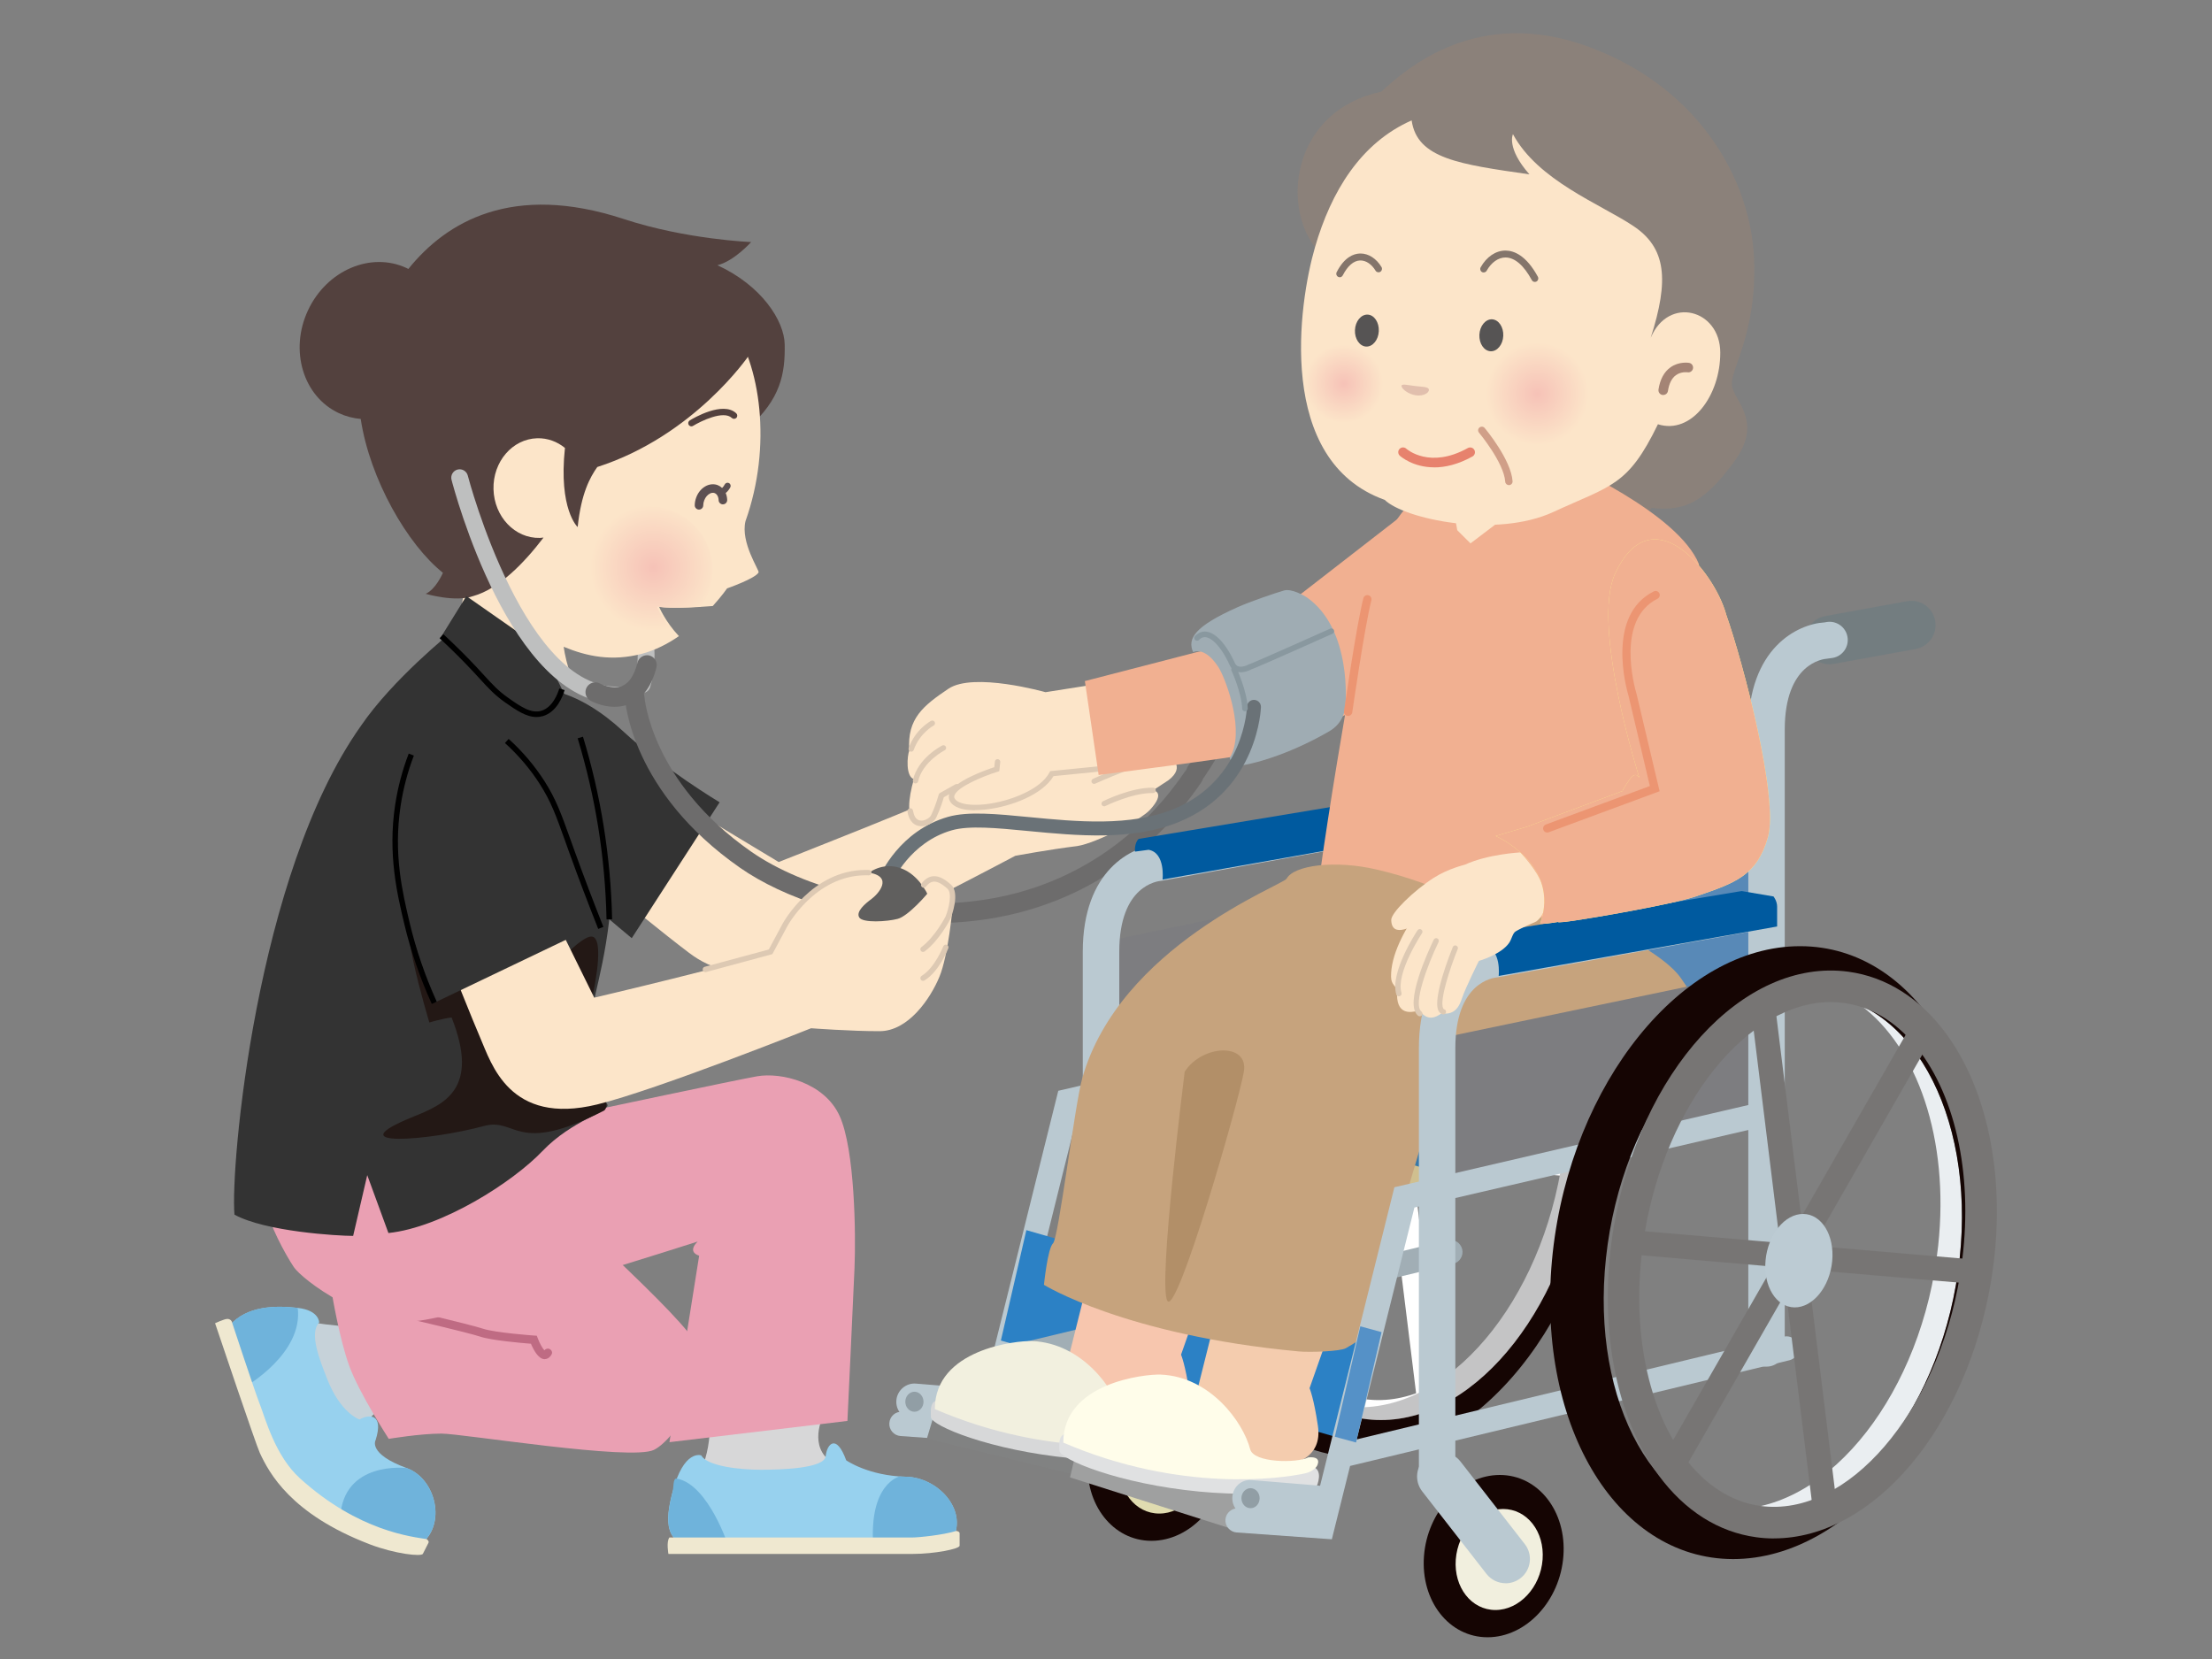 <?xml version="1.0" encoding="UTF-8"?>
<svg xmlns="http://www.w3.org/2000/svg" xmlns:xlink="http://www.w3.org/1999/xlink" viewBox="0 0 400 300">
  <rect x="0" y="0" width="400" height="300" fill="#808080" stroke="none"/>
  <defs>
    <style>
      .cls-1 {
        fill: #a1aeb5;
      }

      .cls-2 {
        fill: #d1a580;
      }

      .cls-3 {
        fill: #9facb3;
      }

      .cls-4 {
        fill: #bf6b83;
      }

      .cls-5 {
        fill: #a48475;
      }

      .cls-6 {
        fill: #f1efde;
      }

      .cls-7 {
        fill: #231815;
      }

      .cls-8 {
        fill: #f7c6ae;
      }

      .cls-9 {
        fill: #333;
      }

      .cls-10 {
        fill: #eaa0b3;
      }

      .cls-11 {
        fill: #6d6c6c;
      }

      .cls-12 {
        fill: #c6d2d9;
      }

      .cls-13 {
        fill: #fff;
      }

      .cls-14 {
        fill: #150503;
      }

      .cls-15 {
        fill: #777574;
      }

      .cls-16 {
        fill: #bebfbf;
      }

      .cls-17 {
        fill: #d7d7d8;
      }

      .cls-18 {
        fill: #e7826d;
      }

      .cls-19 {
        fill: #fff68e;
      }

      .cls-20 {
        fill: url(#radial-gradient);
      }

      .cls-21 {
        fill: url(#radial-gradient-3);
      }

      .cls-22 {
        fill: none;
        stroke: #89989f;
        stroke-linecap: round;
        stroke-linejoin: round;
        stroke-width: 1.01px;
      }

      .cls-23 {
        fill: #84756b;
      }

      .cls-24 {
        fill: #e0dcb0;
      }

      .cls-25 {
        fill: #53413e;
      }

      .cls-26 {
        fill: #bccbd3;
      }

      .cls-27 {
        fill: #7d7d80;
      }

      .cls-28 {
        fill: #f2f0df;
      }

      .cls-29 {
        fill: #ddc9b3;
      }

      .cls-30 {
        fill: #c6a37d;
      }

      .cls-31 {
        fill: url(#radial-gradient-2);
      }

      .cls-32 {
        fill: #5889b7;
      }

      .cls-33 {
        fill: #605f5e;
      }

      .cls-34 {
        fill: #b28f68;
      }

      .cls-35 {
        fill: #5591c7;
      }

      .cls-36 {
        fill: #f1f9fe;
      }

      .cls-37 {
        fill: #e0e1e2;
      }

      .cls-38 {
        fill: #6a7277;
      }

      .cls-39 {
        fill: #ec9572;
      }

      .cls-40 {
        fill: #005a9f;
      }

      .cls-41 {
        fill: #eaeef1;
      }

      .cls-42 {
        fill: #d09f88;
      }

      .cls-43 {
        fill: #2c81c5;
      }

      .cls-44 {
        fill: #efe8d0;
      }

      .cls-45 {
        fill: #3878a8;
      }

      .cls-46 {
        fill: #565454;
      }

      .cls-47 {
        fill: #97d1ee;
      }

      .cls-48 {
        fill: #f4ccae;
      }

      .cls-49 {
        fill: #6fb3db;
      }

      .cls-50 {
        fill: #f1b091;
      }

      .cls-51 {
        fill: #737d80;
      }

      .cls-52 {
        fill: #e1bfad;
      }

      .cls-53 {
        fill: #fffdea;
      }

      .cls-54 {
        fill: #8b817a;
      }

      .cls-55 {
        fill: #818282;
      }

      .cls-56 {
        fill: #c4c4c5;
      }

      .cls-57 {
        fill: #d7d8d9;
      }

      .cls-58 {
        fill: #9fa0a0;
      }

      .cls-59 {
        fill: #5d5052;
      }

      .cls-60 {
        fill: #fce5c9;
      }

      .cls-61 {
        fill: #919ea5;
      }

      .cls-62 {
        fill: #bac9d1;
      }

      .cls-63 {
        fill: #d0bf8f;
      }
    </style>
    <radialGradient id="radial-gradient" cx="-9750.7" cy="-1695.85" fx="-9750.7" fy="-1695.85" r="11.45" gradientTransform="translate(-9592.67 -1808.54) rotate(-159) scale(1 -1)" gradientUnits="userSpaceOnUse">
      <stop offset="0" stop-color="#f6c2b7"></stop>
      <stop offset="1" stop-color="#fce5c9"></stop>
    </radialGradient>
    <radialGradient id="radial-gradient-2" cx="317.36" cy="263.16" fx="317.36" fy="263.16" r="9.31" gradientTransform="translate(-61.1 -163.29) rotate(-5)" xlink:href="#radial-gradient"></radialGradient>
    <radialGradient id="radial-gradient-3" cx="282.68" cy="258.3" fx="282.68" fy="258.3" r="7.1" gradientTransform="translate(-61.1 -163.29) rotate(-5)" xlink:href="#radial-gradient"></radialGradient>
  </defs>
  <g id="_レイヤ_1" data-name="レイヤ－ 1">
    <path class="cls-17" d="M149.06,255.57s-2.87,5.23.7,8.35c3.57,3.12,15.45,3.42,17.9,4.98,2.45,1.56,7.92,7.4-.11,9.85-8.02,2.45-24.51-.89-26.29-1.11s-11.14,1.11-14.48,1.11-5.04-3.87-1.25-10.33c3.79-6.46,2.66-12.54,2.66-12.54l20.88-.31Z"></path>
    <path class="cls-12" d="M70.5,255.44s-3.25-1.64-4.33,2.98c-1.07,4.61,2.94,6.71,5.68,7.69,5.57,2.01,8.85,14-2.01,12.48-11.14-1.56-20.72-14.28-21.06-16.04-.89-4.68-4.9-8.72-6.2-14.67-1.11-5.12.54-11.89,7.8-10.03,8.69,2.23,14.89,2.08,14.89,2.08l5.22,15.52Z"></path>
    <path class="cls-11" d="M216.3,141.31c-.34,0-.69-.1-1-.31-.81-.55-1.02-1.65-.47-2.46,3.31-4.87,6.17-10.53,8.48-16.84.34-.92,1.34-1.39,2.27-1.05.92.34,1.39,1.35,1.05,2.27-2.41,6.58-5.4,12.5-8.87,17.61-.34.5-.9.77-1.46.77Z"></path>
    <g>
      <g>
        <path class="cls-60" d="M194.84,152.99c-5.16.63-11.25,1.77-11.25,1.77,0,0-26.56,14.08-36.77,18.3-12.11,5-18.33,2.17-22.21-.75-4.63-3.49-13.01-10.37-13.01-10.37l10.75-17.19,18.46,11.13s29.42-11.52,33.86-13.97c0,0,2.04-6.55,5.04-9.71,1.27-1.35,4.11-3.4,4.9-3.89.78-.49,3.47-2.89,6.14-2.74,4.37.26,1.95,3.65.9,4.66-1.06,1-2.56,2.61-1.83,3.59.74.98,5.12.16,6.94-.57,0,0,12.87-5.68,13.37-.33,0,0,1.75.12,2.35,1.07.4.62.13,1.77-.95,2.88,0,0,3,1.71-.21,4.2l-2.8,1.84s2.43.29-.61,3.58c-1.57,1.69-9.53,5.93-13.08,6.5Z"></path>
        <path class="cls-9" d="M89.43,129.15c5.34-8.29,15.75-3.86,23.13,2.98,7.37,6.85,17.57,12.95,17.57,12.95l-15.89,24.57s-15.48-12.83-19.23-17.06c-3.75-4.23-11.76-13.86-5.58-23.45Z"></path>
      </g>
      <path class="cls-2" d="M196.12,137.21c-.19.01-.39-.1-.47-.29-.11-.25,0-.53.25-.64.39-.18,9.75-4.27,13.72-3.95.26.02.47.25.45.52-.02.27-.26.48-.52.45-3.7-.23-13.17,3.82-13.27,3.87-.05.02-.11.03-.17.04Z"></path>
      <path class="cls-29" d="M197.88,141.75c-.19.01-.38-.09-.47-.28-.11-.24,0-.53.24-.64,1.15-.52,11.31-5.08,13.98-4.43.26.06.42.32.36.58-.06.26-.3.44-.58.36-2.01-.45-10.33,3-13.37,4.37-.06.02-.11.04-.17.04Z"></path>
      <path class="cls-29" d="M199.69,145.8c-.19.01-.37-.09-.46-.26-.11-.24-.02-.53.22-.65.21-.1,5.16-2.54,9.08-2.45.27,0,.48.23.47.5,0,.26-.2.48-.5.47-3.76-.07-8.58,2.33-8.62,2.35-.06.03-.13.05-.2.05Z"></path>
    </g>
    <g>
      <g>
        <g>
          <path class="cls-60" d="M202.84,135.99s-12.63,3.42-16.79,3.42-9.21-1.19-9.21-1.19c0,0,1.78,5.35.6,5.94-.44.22-2.63-2.3-5.2-1.48-2.02.64-2.57,5.56-6.54,5.49-1.82-.03-1.48-3.71-.44-7.28-1.53-.46-1.21-4.3-.83-5.17-.44-5.82,2.6-8.15,7.07-11.17,4.54-3.07,17.56.62,17.56.62l7.69-1.21,6.09,12.03Z"></path>
          <path class="cls-60" d="M194.37,136.13c-3.27,6.24-14.86,11.44-20.21,9.36-5.35-2.08,6.52-10.45,6.52-10.45"></path>
        </g>
        <path class="cls-29" d="M176.32,146.53c-1.62,0-3.42-.27-4.31-1.32-.4-.48-.53-1.03-.37-1.59.68-2.31,6.6-4.38,8.16-4.89l.11-1.02c.03-.27.25-.47.54-.43.27.03.46.27.43.53l-.18,1.65-.3.09c-2.79.87-7.38,2.81-7.82,4.33-.05.16-.07.39.18.69.69.82,2.75,1.16,5.37.87,4.45-.49,10.04-2.67,11.65-5.76l.12-.23.26-.03,8.91-.89c.33,0,.5.17.53.43.02.27-.17.5-.44.53l-8.66.86c-1.92,3.29-7.57,5.52-12.28,6.04-.54.06-1.21.11-1.91.11Z"></path>
      </g>
      <path class="cls-29" d="M165.55,141.67s-.07,0-.11-.01c-.26-.06-.42-.32-.36-.58.93-4.04,5.13-6.18,5.31-6.27.24-.12.53-.02.65.22.12.24.02.53-.22.65-.04.02-3.97,2.03-4.8,5.61-.05.23-.25.38-.47.38Z"></path>
      <path class="cls-29" d="M164.78,135.93c-.05,0-.11,0-.16-.03-.25-.09-.39-.36-.3-.62,1.18-3.37,3.93-4.87,4.05-4.93.23-.12.53-.04.65.2.13.24.04.53-.2.66-.03.01-2.54,1.4-3.59,4.4-.07.2-.26.32-.46.32Z"></path>
    </g>
    <path class="cls-50" d="M253.94,92.9l-29.86,23.17-8.07,1.96-19.83,5.13,2.49,16.98s24.51-3.12,28.53-4.01,20.5-8.47,23.17-11.14,3.57-32.09,3.57-32.09Z"></path>
    <path class="cls-3" d="M220.59,121.1c1.23,2.23,4.62,11.36,1.78,15.93,0,0,.43,1.59,1.62,1.45,3.72-.45,10.21-2.65,16.38-6.24,2.49-1.45,2.81-3.68,2.92-4.58,0,0,1.34-13.82-6.99-19.65-.32-.22-2.7-1.64-4.12-1.23-1.78.52-6.13,2.01-8.39,3.02-7.79,3.48-9.1,5.67-8.04,8.12,2.17-.84,4.15,1.92,4.85,3.18Z"></path>
    <path class="cls-11" d="M168.85,166.93c-14.19,0-27.21-4.56-35.04-10.02-19.64-13.71-20.77-30.08-20.81-30.77-.05-.97.69-1.8,1.66-1.86.97-.06,1.81.69,1.87,1.66.01.15,1.15,15.4,19.3,28.06,9.3,6.49,26.47,11.6,43.83,8.42,14.23-2.62,26.22-10.57,34.67-22.98.55-.81,1.65-1,2.46-.47.81.55,1.02,1.65.47,2.46-8.99,13.21-21.77,21.67-36.95,24.47-3.85.71-7.69,1.03-11.45,1.03Z"></path>
    <path class="cls-16" d="M116.1,125.33c-.15,0-.3-.02-.45-.07-.8-.25-1.24-1.1-.99-1.9,2.04-6.53-1.27-15.41-1.31-15.5-.3-.78.1-1.66.88-1.95.78-.29,1.66.1,1.96.88.15.4,3.73,9.94,1.37,17.48-.2.65-.8,1.06-1.45,1.06Z"></path>
    <g>
      <path class="cls-14" d="M221.93,263.95c-.61,8.11-6.74,14.68-13.71,14.68s-12.11-6.57-11.5-14.68c.61-8.1,6.74-14.67,13.7-14.67s12.11,6.57,11.5,14.67Z"></path>
      <path class="cls-24" d="M218.18,264.57c-.38,5.04-4.2,9.13-8.54,9.13s-7.54-4.09-7.16-9.13c.38-5.04,4.2-9.14,8.53-9.14s7.54,4.1,7.17,9.14Z"></path>
    </g>
    <path class="cls-62" d="M180.05,260.91l-17.2-1.23c-1.21-.09-2.12-1.14-2.03-2.35.09-1.21,1.1-2.14,2.35-2.03l13.52.96,14.68-59.01,66.47-15.44c1.16-.27,2.36.46,2.64,1.64.27,1.18-.46,2.36-1.64,2.64l-63.85,14.83-14.93,59.99Z"></path>
    <path class="cls-62" d="M177.38,257.76c-.09,0-.18,0-.27-.01l-12.01-.98c-1.81-.15-3.16-1.74-3.01-3.55.15-1.81,1.76-3.18,3.55-3.02l12.01.98c1.81.15,3.16,1.74,3.01,3.55-.14,1.72-1.58,3.03-3.28,3.03Z"></path>
    <path class="cls-61" d="M163.71,253.48c0,1,.74,1.81,1.65,1.81s1.64-.81,1.64-1.81-.74-1.81-1.64-1.81-1.65.81-1.65,1.81Z"></path>
    <polygon class="cls-55" points="169.58 253.56 167.61 260.14 195.48 266.95 196.35 261.24 169.58 253.56"></polygon>
    <polygon class="cls-58" points="223.12 276.59 193.5 267.16 194.37 263.43 241.11 270.89 239.13 277.04 223.12 276.59"></polygon>
    <g>
      <g>
        <path class="cls-13" d="M249.26,258.89h0c-1.07,0-2.14-.07-3.22-.22-6.83-.93-12.92-4.79-17.61-11.15-7.96-10.78-11.02-27.5-8.18-44.72,4.64-28.15,23.49-48.97,42.49-46.38,6.82.93,12.92,4.78,17.61,11.13,7.97,10.78,11.03,27.5,8.19,44.73-4.37,26.56-21.26,46.6-39.27,46.6ZM259.51,161.91c-14.99,0-29.76,18.37-33.63,41.82-2.59,15.73.08,30.83,7.14,40.4,3.76,5.09,8.53,8.16,13.79,8.88,15.83,2.17,32.02-16.93,36.08-41.65,2.59-15.73-.08-30.84-7.14-40.41-3.76-5.09-8.53-8.15-13.79-8.87-.82-.11-1.64-.17-2.45-.17Z"></path>
        <path class="cls-13" d="M230.71,248.27c-.37,0-.75-.09-1.09-.29-1.05-.6-1.41-1.95-.81-3l45.08-78.61c.61-1.05,1.94-1.42,3-.81,1.05.6,1.41,1.95.81,3l-45.08,78.61c-.41.71-1.15,1.1-1.91,1.1Z"></path>
        <path class="cls-13" d="M285.46,212.86c-.06,0-.13,0-.19,0l-62.15-5.35c-1.21-.1-2.1-1.17-2-2.37.1-1.21,1.19-2.14,2.37-2l62.15,5.35c1.21.1,2.1,1.17,2,2.37-.1,1.15-1.06,2.01-2.18,2.01Z"></path>
        <path class="cls-13" d="M258.44,255.35c-1.09,0-2.04-.81-2.18-1.93l-11.18-90.55c-.15-1.2.71-2.3,1.91-2.45,1.18-.12,2.3.71,2.45,1.91l11.18,90.55c.15,1.2-.71,2.3-1.91,2.45-.09.01-.18.02-.27.02Z"></path>
        <path class="cls-63" d="M247.75,208.58c-.44,4.67,1.89,8.48,5.22,8.52,3.33.03,6.39-3.71,6.83-8.38.44-4.67-1.9-8.48-5.23-8.52-3.33-.05-6.38,3.71-6.82,8.37Z"></path>
      </g>
      <g>
        <path class="cls-56" d="M245.81,254.49c17.67.01,34.27-21.34,37.1-47.68,2.07-19.32-3.83-35.93-14.07-43.46,12.59,5.87,20.28,24.13,17.97,45.77-2.83,26.35-19.43,47.7-37.1,47.68-4.72,0-9.05-1.55-12.79-4.3,2.76,1.28,5.74,1.99,8.9,2Z"></path>
        <path class="cls-14" d="M290.54,208.11c-3.35,30.61-23.38,55.4-44.73,55.38-21.36-.02-35.96-24.85-32.6-55.46,3.35-30.6,23.38-55.4,44.74-55.38,21.36.02,35.96,24.85,32.6,55.46ZM259.93,161.35c-17.67-.02-34.26,21.33-37.09,47.7-2.83,26.34,9.2,47.73,26.86,47.74,17.68.02,34.27-21.33,37.1-47.68,2.83-26.37-9.21-47.74-26.87-47.76Z"></path>
      </g>
    </g>
    <polygon class="cls-43" points="245.06 260.85 180.99 242.41 185.6 222.45 249.67 240.89 245.06 260.85"></polygon>
    <polygon class="cls-27" points="199.42 197.77 199.42 170.35 259.32 157.84 259.32 183.95 199.42 197.77"></polygon>
    <path class="cls-51" d="M272.31,115.09c-2.08,0-3.93-1.48-4.32-3.61-.43-2.39,1.15-4.67,3.54-5.1l14.79-2.68c2.4-.44,4.67,1.15,5.1,3.54.43,2.38-1.15,4.67-3.54,5.1l-14.79,2.68c-.26.05-.53.07-.79.07Z"></path>
    <path class="cls-62" d="M199.09,255.7c-1.82,0-3.29-1.48-3.29-3.29v-80.3c0-14.75,8.86-19.11,13.79-19.41l46.85-8.51c1.78-.34,3.5.86,3.83,2.65.33,1.79-.86,3.5-2.65,3.83l-47.55,8.6c-.74.05-7.67.82-7.67,12.84v80.3c0,1.82-1.48,3.29-3.29,3.29Z"></path>
    <path class="cls-1" d="M182.96,247.69c-.99,0-1.89-.68-2.13-1.68-.28-1.18.44-2.36,1.62-2.65l79.31-19.09c1.18-.29,2.36.44,2.65,1.62.28,1.18-.44,2.36-1.62,2.65l-79.32,19.09c-.17.04-.34.06-.52.06Z"></path>
    <path class="cls-62" d="M211.49,268.86c-1.31,0-2.6-.58-3.47-1.69l-11.63-14.92c-1.49-1.91-1.15-4.67.77-6.16,1.91-1.49,4.67-1.15,6.16.77l11.63,14.92c1.49,1.91,1.15,4.67-.77,6.16-.8.62-1.75.93-2.69.93Z"></path>
    <path class="cls-40" d="M210.23,159.05s.55-4.83-2.52-5.38l-2.47.33s-.16-1.48.66-2.3l48.27-8.01,5.76.99s.66.82.66,1.81v3.62l-50.35,8.94Z"></path>
    <g>
      <g>
        <path class="cls-8" d="M193.02,246.36l2.18,11.87s21.59,5.11,19.89-6.44c-.75-5.06-1.52-6.82-1.52-6.82l2.58-7.33-19.71-4.94-3.43,13.66Z"></path>
        <g>
          <path class="cls-57" d="M169.92,253.17c-1.71.03-1.65,1.57-1.58,3.11.07,1.53,10.69,6,25.35,7.4,5.96.56,15.49.74,21.18-.96,0,0,1.38-3.05-.89-3.61-1.15-.28-8.77,1.5-16.69.45-12.66-1.69-27.37-6.39-27.37-6.39Z"></path>
          <path class="cls-28" d="M213.39,257.48c-2.13,1.09-9.9,1.01-10.54-1.45-1.3-5-7.26-13.14-16.16-13.52-2.87-.13-17.67,1.47-17.64,12.3,21.09,9.08,39.42,6.52,43.77,5.54.93-.21,1.96-.88,2.21-1.55.41-1.13-.43-1.44-1.64-1.32Z"></path>
        </g>
      </g>
      <g>
        <path class="cls-48" d="M216.25,252.42l2.18,11.87s21.59,5.11,19.89-6.44c-.74-5.06-1.51-6.82-1.51-6.82l2.58-7.33-19.71-4.94-3.43,13.66Z"></path>
        <g>
          <path class="cls-37" d="M193.15,259.22c-1.71.03-1.65,1.57-1.58,3.11.07,1.53,10.69,6.01,25.35,7.4,5.96.57,15.49.75,21.18-.96,0,0,1.38-3.05-.89-3.61-1.15-.29-8.77,1.5-16.69.45-12.66-1.69-27.37-6.39-27.37-6.39Z"></path>
          <path class="cls-53" d="M236.62,263.53c-2.12,1.09-9.89,1.01-10.54-1.44-1.3-5-7.27-13.14-16.17-13.52-2.87-.12-17.67,1.47-17.63,12.3,21.09,9.08,39.42,6.52,43.77,5.55.93-.21,1.97-.87,2.21-1.55.42-1.13-.43-1.44-1.64-1.33Z"></path>
        </g>
      </g>
    </g>
    <path class="cls-54" d="M237.79,44.71c-6.18-8.09-3.76-24.77,11.98-28.13,4.7-4.29,17.53-15.57,37.67-8.06,20.14,7.5,29.18,24.31,29.75,38.29.57,13.96-4.64,20.28-3.95,23.17.68,2.91,5.57,6.43.31,13.56-5.25,7.13-8.76,9-14.87,8.31-2.61,3.15-11.01,3.7-19.74-2.45-8.73-6.15-41.16-44.68-41.16-44.68Z"></path>
    <polygon class="cls-32" points="319.22 200.73 258.44 182.74 258.44 118.46 319.22 136.45 319.22 200.73"></polygon>
    <polygon class="cls-45" points="259.32 181.65 202.06 195.25 262.17 212.58 317.02 200.29 259.32 181.65"></polygon>
    <path class="cls-50" d="M307.21,101.97c-3.79-9.09-22.98-17.85-29.16-20.5-6.18-2.65-13.52,2.96-15.81,4.2-2.29,1.24-10.87,4.85-14.66,20.01-1.61,6.45-10.59,58.78-9.7,61.43.88,2.65,1.02,2.03,8.83,4.45,16.02,4.96,49.78.2,52.25-1.57,2.48-1.77,2.89-2.67,3.42-7.09.54-4.42,1.95-23.68,1.95-23.68l2.9-37.24Z"></path>
    <path class="cls-60" d="M263.67,77.98l.89,9.87-2.35.76,1.31,7.27,2.39,2.38s9.09-6.83,12.53-9.71c3.44-2.88,2.77-2.59,2.77-2.59l-1.08-9.15-16.46,1.18Z"></path>
    <path class="cls-30" d="M274.68,166.76c-7.24-2.1-13.82-6.74-25.68-9.51-7.67-1.79-15.03-.77-16.34,1.64-.63,1.16-30.25,12.22-36.97,36.15-1.33,4.73-4.28,28.87-5.26,29.78-.99.91-1.65,7.52-1.65,7.52,0,0,14.62,9.11,46.07,12.04,2.06.19,7.57,0,8.56-.6.99-.6,6.58-3.61,6.91-6.92.33-3.31,1.32-11.13,1.65-12.64.33-1.5,5.26-18.05,5.26-18.05,0,0,.33-5.42,7.57-8.43,7.24-3.01,23.7-7.52,26.33-8.12,2.63-.6,14.33-2.89,14.66-6.2.33-3.31,1.53-1.65-1.77-6.46-3.29-4.81-14.21-9.6-17.17-11.1-2.97-1.51-12.18.9-12.18.9Z"></path>
    <polygon class="cls-27" points="260.2 215.22 260.2 187.79 320.09 175.28 320.09 201.39 260.2 215.22"></polygon>
    <path class="cls-51" d="M330.83,120.12c-2.08,0-3.93-1.48-4.32-3.6-.43-2.39,1.15-4.67,3.53-5.11l14.79-2.69c2.44-.44,4.67,1.15,5.11,3.53.43,2.39-1.15,4.67-3.53,5.11l-14.79,2.69c-.27.05-.53.07-.79.07Z"></path>
    <path class="cls-62" d="M259.87,269.97c-1.82,0-3.29-1.48-3.29-3.29v-77.13c0-14.75,8.86-19.11,13.78-19.4l46.85-8.52c1.78-.34,3.5.86,3.83,2.65.33,1.79-.86,3.5-2.65,3.83l-47.56,8.62c-.74.05-7.66.81-7.66,12.83v77.13c0,1.82-1.48,3.29-3.29,3.29Z"></path>
    <path class="cls-62" d="M243.74,265.13c-.99,0-1.89-.68-2.13-1.69-.28-1.18.44-2.36,1.62-2.65l79.32-19.08c1.16-.29,2.36.44,2.65,1.62.28,1.18-.44,2.36-1.62,2.65l-79.32,19.08c-.17.04-.34.06-.52.06Z"></path>
    <path class="cls-62" d="M240.82,278.35l-17.19-1.23c-1.21-.09-2.12-1.14-2.03-2.35.09-1.21,1.17-2.09,2.35-2.03l13.51.96,14.69-59.01,66.47-15.44c1.16-.26,2.36.46,2.64,1.64.28,1.18-.46,2.36-1.64,2.64l-63.85,14.83-14.93,59.99Z"></path>
    <path class="cls-62" d="M319.44,247.14c-1.82,0-3.29-1.48-3.29-3.29v-111.9c0-14.75,8.87-19.11,13.79-19.4l.33-.06c1.79-.32,3.5.88,3.81,2.67.32,1.79-.88,3.5-2.67,3.81l-1,.14c-.74.05-7.67.82-7.67,12.83v111.9c0,1.82-1.48,3.29-3.29,3.29Z"></path>
    <g>
      <path class="cls-14" d="M282.71,281.39c-.61,8.11-6.74,14.68-13.71,14.68s-12.11-6.56-11.5-14.68c.61-8.1,6.75-14.67,13.71-14.67s12.11,6.57,11.5,14.67Z"></path>
      <path class="cls-6" d="M278.95,282.01c-.38,5.04-4.2,9.13-8.53,9.13s-7.54-4.09-7.17-9.13c.38-5.06,4.2-9.14,8.54-9.14s7.54,4.08,7.16,9.14Z"></path>
    </g>
    <path class="cls-62" d="M272.27,286.3c-1.31,0-2.6-.58-3.47-1.69l-11.62-14.92c-1.49-1.92-1.15-4.67.77-6.16,1.91-1.49,4.67-1.15,6.16.77l11.62,14.92c1.49,1.91,1.15,4.67-.77,6.16-.8.62-1.75.93-2.69.93Z"></path>
    <path class="cls-40" d="M271.01,176.49s.55-4.83-2.52-5.38l-2.47.33s-.16-1.48.66-2.3l48.27-8.01,5.76.98s.65.82.65,1.82v3.61l-50.35,8.94Z"></path>
    <path class="cls-62" d="M238.15,275.21c-.09,0-.18,0-.28-.01l-12.01-.99c-1.81-.15-3.16-1.74-3.01-3.55.15-1.81,1.68-3.21,3.55-3.01l12.01.99c1.81.15,3.16,1.74,3.01,3.55-.14,1.72-1.58,3.02-3.28,3.02Z"></path>
    <path class="cls-61" d="M224.49,270.92c0,1,.73,1.81,1.65,1.81s1.64-.81,1.64-1.81-.74-1.81-1.64-1.81-1.65.81-1.65,1.81Z"></path>
    <g>
      <g>
        <path class="cls-41" d="M313.39,272.91c17.67.01,34.27-21.34,37.1-47.69,2.07-19.31-3.84-35.93-14.07-43.46,12.59,5.87,20.28,24.13,17.96,45.78-2.83,26.35-19.43,47.7-37.1,47.68-4.72,0-9.04-1.55-12.78-4.31,2.74,1.28,5.73,1.99,8.9,1.99Z"></path>
        <path class="cls-14" d="M358.13,226.55c-3.36,30.6-23.38,55.39-44.74,55.38-21.36-.03-35.95-24.85-32.6-55.46,3.36-30.6,23.38-55.4,44.75-55.37,21.36.01,35.95,24.84,32.6,55.45ZM327.51,179.78c-17.67-.02-34.27,21.33-37.1,47.7-2.82,26.35,9.2,47.72,26.86,47.74,17.67.02,34.27-21.33,37.1-47.68,2.83-26.37-9.21-47.74-26.86-47.76Z"></path>
      </g>
      <g>
        <path class="cls-15" d="M320.79,278.2h0c-1.07,0-2.14-.07-3.21-.22-6.83-.93-12.92-4.79-17.62-11.16-7.96-10.79-11.02-27.5-8.18-44.71,4.64-28.15,23.41-48.98,42.49-46.39,6.83.93,12.92,4.78,17.61,11.14,7.96,10.78,11.02,27.5,8.18,44.72-4.38,26.57-21.26,46.61-39.27,46.61ZM331.04,181.21c-15,0-29.78,18.37-33.64,41.83-2.59,15.72.08,30.82,7.14,40.39,3.76,5.1,8.53,8.17,13.8,8.89,15.76,2.15,32.01-16.93,36.08-41.66,2.59-15.73-.08-30.83-7.14-40.4-3.76-5.09-8.53-8.16-13.79-8.88-.81-.11-1.63-.17-2.45-.17Z"></path>
        <path class="cls-15" d="M302.24,267.58c-.37,0-.75-.09-1.09-.29-1.05-.6-1.41-1.95-.81-3l45.09-78.6c.61-1.04,1.94-1.42,3-.81,1.05.6,1.41,1.95.81,3l-45.09,78.6c-.41.71-1.15,1.1-1.91,1.1Z"></path>
        <path class="cls-15" d="M356.99,232.17c-.06,0-.13,0-.19-.01l-62.15-5.35c-1.21-.1-2.1-1.17-2-2.37.1-1.21,1.2-2.13,2.37-2l62.15,5.35c1.21.1,2.1,1.17,2,2.37-.1,1.15-1.06,2.01-2.18,2.01Z"></path>
        <path class="cls-15" d="M329.97,274.66c-1.09,0-2.04-.81-2.18-1.93l-11.18-90.55c-.15-1.2.71-2.3,1.91-2.45,1.19-.13,2.3.71,2.45,1.91l11.18,90.55c.15,1.2-.71,2.3-1.91,2.45-.09.01-.18.02-.27.02Z"></path>
        <path class="cls-26" d="M319.27,227.89c-.44,4.67,1.9,8.48,5.23,8.53,3.33.04,6.38-3.71,6.82-8.38.44-4.67-1.9-8.48-5.23-8.52-3.32-.04-6.38,3.71-6.82,8.37Z"></path>
      </g>
    </g>
    <g>
      <path class="cls-60" d="M264.89,156.37s-3,.69-5.64,2.38c-3.54,2.27-7.7,6.28-7.67,7.61.09,3.53,4.12.91,5.44.41,1.32-.49,7.87-10.4,7.87-10.4Z"></path>
      <g>
        <path class="cls-60" d="M274.95,154.14s-5.91.3-10.07,2.23c-3.82,1.77-13.49,12.7-13.33,20.28.03,1.46.84,1.54,1.1,2.47-.32,4.55,2.46,3.99,3.8,3.66.83.31,1.67,2.34,4.23.45,2.56.45,3.31-1.58,3.68-2.67.67-2.01,3.07-6.8,3.07-6.8,0,0,3.99-1.12,5.47-3.26.5-.73.62-1.74,1.19-2.08,1.11-.67,3.71-1.78,3.71-1.78,0,0,5.37-3.59-2.86-12.48Z"></path>
        <path class="cls-29" d="M261.02,183.45s-.09,0-.13-.02c-.24-.07-.56-.24-.78-.68-1.1-2.27,2.22-10.55,2.6-11.49.1-.25.38-.37.63-.26.25.1.37.39.26.63-1.38,3.38-3.32,9.28-2.63,10.7.07.15.14.17.17.17.26.07.41.34.33.6-.06.21-.25.35-.47.35Z"></path>
        <path class="cls-29" d="M256.74,183.78c-.11,0-.21-.03-.3-.1-2.64-2.11,1.9-11.83,2.83-13.76.11-.24.4-.35.65-.22.24.11.34.41.22.65-2.03,4.19-4.67,11.31-3.1,12.57.21.17.24.47.08.68-.1.12-.24.18-.38.18Z"></path>
        <path class="cls-29" d="M252.96,180.16c-.21,0-.4-.13-.46-.34-1.21-3.96,3.64-11.29,3.84-11.6.15-.23.46-.29.67-.14.22.15.29.45.14.67-.05.07-4.8,7.26-3.72,10.78.08.26-.07.53-.32.61-.05.01-.1.02-.14.02Z"></path>
      </g>
    </g>
    <g>
      <path class="cls-19" d="M312.13,111.06c-2.18-7.81-13.43-21.59-20.06-7.35-4.39,9.44,4.38,36.93,4.38,36.93,0,0-.64-1.23-1.67.18-1.03,1.41-1.39,2.23-1.39,2.23l-14.85,5.54-2.27.86-5.8,1.73s11.82,5.11,8.04,15.87c1.07.05,3.23-.33,3.23-.33,0,0-.21.22,2.79-.22,2.99-.43,17.72-2.89,22.27-4.45,6.95-2.38,10.88-3.68,12.88-10.61,2.01-6.93-4.4-31.43-7.56-40.39Z"></path>
      <path class="cls-50" d="M312.13,111.06c-2.18-7.81-13.43-21.59-20.06-7.35-4.39,9.44,4.38,36.93,4.38,36.93,0,0-.64-1.23-1.67.18-1.03,1.41-1.39,2.23-1.39,2.23l-14.85,5.54-2.27.86-5.8,1.73s11.82,5.11,8.04,15.87c1.07.05,3.23-.33,3.23-.33,0,0-.21.22,2.79-.22,2.99-.43,17.72-2.89,22.27-4.45,6.95-2.38,10.88-3.68,12.88-10.61,2.01-6.93-4.4-31.43-7.56-40.39Z"></path>
    </g>
    <path class="cls-39" d="M279.79,150.55c-.3,0-.59-.18-.7-.49-.14-.39.06-.81.44-.96l18.82-6.96-3.84-16.24c-.44-1.45-4.08-14.65,4.55-18.96.37-.18.82-.03,1,.33.18.37.03.81-.33,1-7.55,3.77-4.19,15.88-3.78,17.25l4.16,17.56-20.06,7.42c-.08.03-.17.05-.26.05Z"></path>
    <path class="cls-39" d="M243.78,129.45s-.07,0-.11,0c-.41-.06-.69-.44-.63-.84.09-.63,2.24-15.5,3.5-20.43.1-.4.49-.64.91-.54.4.1.64.51.54.91-1.24,4.86-3.44,20.12-3.46,20.28-.06.37-.37.64-.74.64Z"></path>
    <path class="cls-60" d="M299.81,76.72c6.06,1.92,11.31-5.2,11.27-12.99-.04-7.79-9.36-10.27-12.58-2.64,3.36-10.5,2.81-16.27-3.15-20.23-5.96-3.97-17.24-8.2-21.76-16.6,0,0-1.25,2.47,2.98,7.27-12.61-1.82-20.32-2.83-21.3-9.76-9.22,4.07-14.55,12.84-17.48,22.95-2.94,10.1-7.15,38.6,12.6,45.67,3.53,3.45,20.06,7.02,30.53,2.18,10.47-4.84,13.43-4.62,18.88-15.84Z"></path>
    <path class="cls-46" d="M271.84,60.73c-.07,1.59-1.1,2.84-2.29,2.79-1.19-.06-2.1-1.39-2.03-2.99.07-1.59,1.11-2.84,2.29-2.79,1.19.06,2.1,1.4,2.03,3Z"></path>
    <path class="cls-46" d="M249.33,59.88c-.07,1.59-1.1,2.84-2.29,2.79-1.18-.06-2.1-1.4-2.02-2.99.07-1.6,1.11-2.84,2.29-2.79,1.19.05,2.1,1.4,2.02,3Z"></path>
    <path class="cls-23" d="M277.55,50.98c-.22,0-.44-.12-.55-.33-1.44-2.66-3.08-4.08-4.75-4.09h-.02c-1.28,0-2.55.89-3.39,2.39-.16.3-.55.41-.85.24-.3-.17-.41-.55-.24-.85,1.06-1.9,2.73-3.03,4.48-3.03h.03c1.49.01,3.72.84,5.84,4.74.16.3.05.68-.25.85-.09.05-.2.08-.3.08Z"></path>
    <path class="cls-23" d="M242.27,50.13c-.1,0-.2-.02-.29-.07-.31-.16-.43-.53-.27-.84,1.39-2.72,3.05-3.34,4.2-3.38.04,0,.08,0,.12,0,1.45,0,2.86.91,3.79,2.45.18.3.08.68-.22.86-.28.18-.68.09-.86-.21-.7-1.16-1.71-1.84-2.72-1.84-.03,0-.05,0-.08,0-1.16.04-2.24.97-3.13,2.7-.11.21-.33.34-.55.34Z"></path>
    <path class="cls-18" d="M259.34,84.51c-3.83,0-6.07-1.98-6.21-2.1-.35-.32-.38-.87-.06-1.22.32-.35.87-.38,1.22-.06.18.16,4.29,3.7,11.14-.11.42-.23.95-.08,1.18.34.23.42.08.94-.33,1.18-2.67,1.48-5,1.98-6.93,1.98Z"></path>
    <path class="cls-42" d="M272.85,87.72c-.35,0-.64-.27-.66-.62-.23-3.44-4.7-8.81-4.74-8.86-.24-.28-.2-.7.08-.93.29-.23.7-.2.94.08.2.23,4.79,5.76,5.05,9.63.02.37-.25.68-.62.71-.02,0-.03,0-.05,0Z"></path>
    <path class="cls-5" d="M300.76,71.42s-.09,0-.13,0c-.47-.07-.79-.51-.72-.99.28-1.83,1.01-3.18,2.16-4,1.56-1.12,3.31-.82,3.38-.81.47.08.78.53.7,1-.08.47-.53.79-1,.7-.02,0-1.13-.17-2.09.52-.75.55-1.24,1.51-1.44,2.85-.07.43-.43.73-.85.73Z"></path>
    <polygon class="cls-35" points="245.22 260.85 241.38 259.81 245.99 239.84 249.83 240.89 245.22 260.85"></polygon>
    <g>
      <path class="cls-10" d="M52.61,225.66c1.79,3.06,6.71,7.28,12.84,9.06l-5.41-.7s1.34,8.12,3.13,13.02,7.13,13.15,7.13,13.15c0,0,5.69-.95,9.52-.95s34.35,4.98,38.44,2.94c4.09-2.04,11.24-13.54,7.15-19.93-4.09-6.38-32.18-31.29-32.18-31.29l-40.61,14.69Z"></path>
      <path class="cls-4" d="M98.51,245.78s-.07,0-.1,0c-1.07-.09-1.91-1.63-2.4-2.79-1.66-.13-7.12-.6-9.16-1.28-2.24-.75-14.18-3.53-14.3-3.55-.41-.09-.66-.5-.57-.91.09-.41.49-.67.91-.57.49.11,12.13,2.82,14.44,3.59,2.18.73,9.2,1.24,9.26,1.24l.48.03.17.45c.34.92.87,1.86,1.2,2.18.24-.28.66-.4.98-.21.36.21.53.61.32.97-.4.71-.92.84-1.25.84Z"></path>
    </g>
    <path class="cls-10" d="M48.27,218.38c.25,2.81,3.32,8.43,4.85,10.73,1.53,2.3,13.03,10.99,22.73,9.71,9.71-1.28,50.32-14.31,50.32-14.31,0,0-2.05,1.79.26,2.56l-5.37,33.72,32.18-3.84s1.02-21.45,1.28-27.58c.26-6.13.07-21.48-2.69-27.57-2.75-6.07-10.6-7.94-14.94-7.17-4.34.77-31.93,6.64-31.93,6.64l-19.41,2.56-37.29,14.56Z"></path>
    <path class="cls-9" d="M110.59,151.58c.93,14.69-2.56,26.04-3.19,29.5-.51,2.81.38,16.35.38,16.35,0,0,1.54,1.02,2.05,2.3.51,1.28-6.39,2.81-11.75,8.43-5.36,5.62-18.14,13.79-27.84,14.81l-3.83-10.47-2.55,10.99c-2.81,0-15.83-.77-21.46-3.84-.77-8.43,3.83-61.56,22.86-88.38,5.74-8.43,16.22-16.83,16.22-16.83l.89-3.27s17.77,15.55,20.5,16.49"></path>
    <path class="cls-38" d="M160.21,160.28c-.17,0-.33-.03-.49-.1-.64-.28-.94-1.01-.67-1.65.14-.34,3.6-8.31,12.4-10.82,3.58-1.02,8.73-.53,14.69.05,8.58.83,18.3,1.76,26.17-1.49,12.75-5.27,13.18-18.34,13.18-18.47.01-.69.58-1.24,1.26-1.24h.03c.7.02,1.25.59,1.24,1.29,0,.15-.48,14.86-14.75,20.75-8.45,3.49-18.51,2.52-27.38,1.67-5.7-.55-10.63-1.02-13.76-.13-7.61,2.17-10.74,9.31-10.77,9.38-.21.48-.67.77-1.16.77Z"></path>
    <ellipse class="cls-33" cx="160.8" cy="169.11" rx="8.62" ry="12.48"></ellipse>
    <circle class="cls-36" cx="82.68" cy="85.93" r="4.46"></circle>
    <path class="cls-34" d="M214.23,193.8s-4.9,38.77-3.12,41.45,12.92-36.1,13.82-41.45c.89-5.35-7.58-4.9-10.7,0Z"></path>
    <path class="cls-47" d="M126.81,263.18c1.11,2.01,7.21,2.6,10.77,2.6s11.51-.22,11.73-2.45c.22-2.23,1.93-4.16,3.71.74,0,0,4.01,2.82,10.84,2.97,5.66.12,11.14,5.87,8.47,11.21-1.78,1.11-6.46,1.56-8.69,1.56h-36.69c-7.13,0-6.65-4.93-5.35-9.95,2.04-7.88,5.2-6.68,5.2-6.68Z"></path>
    <path class="cls-49" d="M122.4,267.38c-.75-.14-.54,1.53-.78,2.48-1.3,5.02-1.78,9.95,5.35,9.95h4.83s-3.63-11.35-9.39-12.43Z"></path>
    <path class="cls-49" d="M157.93,279.81h5.72c2.23,0,6.91-.45,8.69-1.56,2.67-5.35-2.81-11.09-8.47-11.21-.4,0-.8-.02-1.18-.05,0,0-5.66,1.24-4.76,12.83Z"></path>
    <path class="cls-44" d="M121.05,278.03h43.86c1.19,0,5.64-.45,8.02-1.19,0,0,.6.07.6.44v2.23c0,.59-4.6,1.49-8.47,1.49h-44.19s-.41-2.22.18-2.97Z"></path>
    <path class="cls-47" d="M67.55,276.76c1.98,1.01,6.35,2.74,8.45,2.56,4.81-3.55,2.88-11.89-2.44-13.84-7.11-2.6-5.64-5.05-5.64-5.05,1.54-4.85-1.19-4.74-2.91-3.74,0,0-3.44-1.09-5.9-7.46-1.34-3.45-3.23-8.11-1.4-10.08,0,0,.05-2.19-3.85-2.64-3.9-.45-9.25-.45-12.37,3.23,0,0,5.42,19.35,6.54,22.58,1.11,3.23,11.14,10.81,12.7,11.59,1.56.78,6.84,2.85,6.84,2.85Z"></path>
    <path class="cls-49" d="M61.52,274.46c2.38,2.23,6.02,2.29,6.02,2.29,1.98,1.01,6.35,2.74,8.45,2.56,4.81-3.55,2.88-11.89-2.44-13.84,0,0-11.5-1.41-12.03,8.98Z"></path>
    <path class="cls-49" d="M53.84,236.51c-3.9-.45-9.25-.45-12.37,3.23,0,0,1.63,6.26,2.97,10.96,0,0,10.4-5.94,9.4-14.19Z"></path>
    <path class="cls-44" d="M66.83,279.25c4.68,1.78,9.37,2.26,9.64,1.73.27-.53.84-1.65,1.01-1.99.17-.33-.33-.67-.33-.67-2.45-.42-12.22-1.31-22.92-11-4.46-4.04-6.24-10.81-7.24-13.37-1-2.56-5.09-15-5.09-15,0,0-.22-.45-.78-.45s-2.23.78-2.23.78c0,0,.23.66.34,1,.11.33,7.03,20.9,7.76,22.47,1.67,3.57,5.57,11.03,19.83,16.49Z"></path>
    <path class="cls-7" d="M98,177.36s-22.6-21.17-24.61-13.59c-.1.37.18,4.51,1.33,9.97,1.03,4.88,2.92,11.16,2.92,11.16,0,0,2.23-.69,4.02-.91,5.13,12.92-1.32,15.68-6.79,17.89-14.57,5.87,3.05,4.35,12.62,1.74,5.99-1.63,5.66,5.44,21.69-2.76,1.87-.95-2.78-9.47-2.78-9.47l.54-10.3s2.49-10.38.41-11.63c-1.94-1.16-9.34,7.89-9.34,7.89Z"></path>
    <g>
      <path class="cls-60" d="M99.86,164.99l7.6,15.42s27.2-6.39,31.9-8.29c0,0,2.44-6.28,5.8-9.07,1.42-1.18,3.62-3.32,4.46-3.71.84-.39,5.02-2,7.65-1.52,4.31.78,1.51,3.86.34,4.73-1.17.86-2.86,2.29-2.24,3.34.62,1.06,5.07.77,6.96.27,1.9-.5,5.33-4.41,5.99-5.35.66-.94,5.11-2.89,3.95,3.18,0,0-.77,8.72-2.39,12.64-1.62,3.92-5.61,9.83-10.81,9.84-5.2.01-12.4-.53-12.4-.53,0,0-27.95,11.16-38.68,13.78-15.91,3.89-19.16-7.51-21.11-11.96-1.24-2.83-5.72-14.1-5.72-14.1l18.7-8.68Z"></path>
      <path class="cls-9" d="M78.58,133.83c8.89-4.27,16.09,8.21,18.79,17.9,2.7,9.69,7.56,16.97,7.56,16.97l-26.39,12.63c-4.01-11.62-5.98-18.51-6.98-22.4-.13-.51-.31-1.22-.49-2.2-.38-2.1-1.51-8.94,1.8-15.77,1.79-3.69,3.31-5.98,5.71-7.13Z"></path>
      <path class="cls-29" d="M166.91,172.14c-.15,0-.29-.07-.39-.2-.16-.22-.12-.52.1-.68,2.49-1.85,4.36-5.51,4.38-5.55.59-1.49,1.22-4.21.32-5.01-1.04-.94-1.86-1.33-2.51-1.28-.49.05-.95.35-1.39.92-.16.22-.47.25-.68.09-.21-.16-.25-.47-.09-.68.61-.79,1.3-1.23,2.07-1.3,1.23-.12,2.39.76,3.25,1.52,1.69,1.52.1,5.67-.08,6.14-.1.19-2.01,3.94-4.68,5.93-.09.06-.19.09-.29.09Z"></path>
      <path class="cls-29" d="M166.91,177.37c-.16,0-.32-.08-.41-.23-.14-.23-.07-.53.16-.67,2.39-1.46,3.9-5.31,3.92-5.35.1-.25.38-.37.63-.28.25.1.37.38.28.63-.07.17-1.65,4.21-4.32,5.83-.08.05-.17.07-.25.07Z"></path>
    </g>
    <path class="cls-29" d="M127.55,175.79c-.21,0-.41-.14-.47-.36-.07-.26.08-.52.34-.6l11.6-3.13,2.47-4.61c.05-.1,5.29-9.78,15.07-9.78.19,0,.39,0,.58.01.27.01.48.24.46.5,0,.26-.22.47-.48.47h-.02c-.18,0-.36-.01-.54-.01-9.19,0-14.17,9.17-14.22,9.27l-2.67,4.98-.2.06-11.8,3.19s-.09.01-.13.01Z"></path>
    <path class="cls-29" d="M166.61,149.4c-.12,0-.23,0-.35-.02-.66-.09-1.83-.56-2.16-2.63-.04-.27.14-.54.42-.58.27-.07.54.15.58.42.12.75.44,1.66,1.31,1.79.82.12,1.75-.5,1.97-.98.91-1.93,1.35-3.68,1.36-3.69.03-.14.12-.25.24-.32l2.79-1.56c.25-.13.56-.05.69.19.14.24.05.55-.19.69l-2.6,1.46c-.15.54-.59,2.02-1.37,3.67-.37.79-1.52,1.57-2.68,1.57Z"></path>
    <path class="cls-22" d="M240.75,114.14s-13.93,6.24-14.71,6.46c0,0-2.37,1.36-3.23-.56-1.6-3.56-4.3-6.74-6.35-4.68"></path>
    <path class="cls-22" d="M223.15,121.05s1.86,4.01,1.98,7.07"></path>
    <path class="cls-25" d="M85.92,107.66c8.08-3.71,49.33-30.22,49.33-30.22,5.97-5.3,6.73-9.91,6.65-15.13-.07-4.32-4.2-10.69-12.17-14.35,3.01-.73,6.1-4.19,6.1-4.19,0,0-11.73-.45-23.05-4.17-20.08-6.59-32.04.46-38.94,9.04-.11-.05-.21-.12-.32-.17-6.47-3.01-14.45.41-17.83,7.66-3.38,7.24-.87,15.56,5.59,18.58,1.27.59,2.61.93,3.95,1.05,1.64,10.88,8.45,22.73,14.88,27.83l5.81,4.07Z"></path>
    <path class="cls-60" d="M134.81,94.24c4.81-13.5,2.82-28.44-2.87-36.01-3.02-4.02-18.19-16.49-40.56-7.88-6.85,2.63-15.29,11.2-16.5,20.34-3.06,23.21,9.17,34.85,9.17,34.85,0,0-.35,4.49-1.7,8.24-.64,1.77,16.55,11.28,20.82,7.97-.47-.83-1.09-3.59-1.24-4.79,4.19,1.73,8.68,2.68,14.09,1.28,2.46-.64,4.74-1.82,6.75-3.21-2.49-2.64-3.59-5.32-3.59-5.32,2,.36,6.16.16,9.71-.12,1.65-1.82,2.59-3.19,2.59-3.19,0,0,5.11-1.78,5.7-2.89.16-.39-3.31-5.41-2.37-9.27Z"></path>
    <path class="cls-25" d="M125.03,77.1c-.19,0-.39-.1-.49-.28-.17-.27-.08-.63.19-.8.61-.37,5.99-3.56,8.41-1.28.23.22.24.59.02.82-.22.23-.59.24-.82.02-1.51-1.42-5.57.55-7.01,1.43-.09.06-.2.09-.3.09Z"></path>
    <path class="cls-59" d="M131.81,87.35c-.28-.14-.62-.02-.76.26-.1.21-.29.47-.47.63-.23-.22-.49-.39-.79-.51-.62-.24-1.33-.21-1.98.08-.84.38-1.54,1.15-1.9,2.12-.18.47-.27.95-.28,1.44,0,.43.34.78.77.78h0c.42,0,.77-.34.77-.77,0-.3.06-.61.18-.91.22-.58.62-1.04,1.09-1.25.2-.09.49-.17.79-.05.42.16.7.66.72,1.29.01.43.4.77.8.74.43-.01.76-.37.75-.8-.02-.45-.11-.87-.27-1.24.49-.39.79-.95.84-1.05.14-.28.02-.62-.25-.76Z"></path>
    <path class="cls-20" d="M126.68,109.72c.57-.78,1.05-1.64,1.41-2.59,2.26-5.9-.69-12.53-6.59-14.79-5.91-2.27-12.53.68-14.79,6.58-2.27,5.9.68,12.52,6.58,14.79,2.68,1.03,5.51.97,8.01.06-1.73-2.17-2.51-4.08-2.51-4.08,1.66.3,4.82.21,7.88.02Z"></path>
    <path class="cls-25" d="M95.34,43.16c-26.95,10.77-28,28.41-24.93,42.03,1.77,7.85,6.28,13.97,9.93,17.85-.42,1.01-1.61,3.53-3.36,4.34,0,0,5.43,1.59,8.61.4,0,0,.01,0,.01,0,4.61-1.3,9.1-5.87,12.69-10.57-.22.03-.44.05-.67.06-4.5.11-8.25-3.82-8.38-8.8-.13-4.97,3.41-9.1,7.91-9.22,1.87-.05,3.61.61,5.01,1.75-1.19,11.13,2.3,14.31,2.3,14.31.63-6.09,2.24-9.01,3.55-10.86,17.48-5.61,27.35-20.09,27.35-20.09,1.67-11.52-20.1-29.16-40.02-21.2Z"></path>
    <polygon class="cls-9" points="79.84 115.04 84.33 107.79 98.11 117.42 103.46 128.41 97.52 124.85 95.74 129.01 79.84 115.04"></polygon>
    <path class="cls-16" d="M111.48,127.2c-19.16,0-29.39-38.75-29.83-40.44-.21-.81.28-1.64,1.09-1.85.81-.21,1.64.28,1.85,1.09.1.4,10.57,40.17,28.22,38.09.86-.11,1.58.5,1.68,1.33.1.83-.5,1.58-1.33,1.68-.57.07-1.12.1-1.67.1Z"></path>
    <path class="cls-11" d="M111.17,127.82c-2.37,0-4.29-1.06-4.4-1.12-.85-.48-1.15-1.56-.67-2.41.48-.85,1.55-1.15,2.4-.68.05.03,2.25,1.19,4.07.4,1.24-.54,2.15-1.95,2.71-4.19.24-.95,1.21-1.51,2.14-1.29.95.24,1.52,1.2,1.29,2.14-.84,3.37-2.45,5.59-4.76,6.59-.94.4-1.89.55-2.77.55Z"></path>
    <path class="cls-31" d="M287.27,70.39c.45,5.12-3.33,9.64-8.45,10.09-5.12.45-9.64-3.34-10.09-8.46-.45-5.12,3.34-9.64,8.46-10.09,5.12-.45,9.63,3.34,10.08,8.47Z"></path>
    <path class="cls-21" d="M250.1,68.77c.34,3.91-2.54,7.35-6.45,7.69-3.91.34-7.35-2.55-7.69-6.46-.34-3.91,2.55-7.35,6.45-7.7,3.9-.34,7.34,2.55,7.69,6.46Z"></path>
    <path class="cls-52" d="M253.44,69.85c.08.53,1.32,1.49,2.69,1.65,1.36.16,2.34-.52,2.26-1.05-.08-.53-1.16-.48-2.53-.65-1.37-.17-2.51-.48-2.42.05Z"></path>
  </g>
  <g id="_レイヤー_2" data-name="レイヤー 2">
    <path d="M78.08,181.54c-2.13-4.69-3.81-9.56-4.98-14.49-1.27-5.33-3-12.63-1.64-21.53.48-3.15,1.3-6.26,2.45-9.25l.93.36c-1.12,2.92-1.92,5.97-2.39,9.05-1.33,8.71.31,15.61,1.62,21.15,1.15,4.87,2.81,9.68,4.91,14.31l-.91.41Z"></path>
    <path d="M108.18,167.98c-1.82-4.58-3.57-9.19-5.19-13.68l-.76-2.12c-1.72-4.81-2.59-7.22-4.6-10.37-1.74-2.73-3.87-5.23-6.32-7.45l.67-.74c2.52,2.27,4.7,4.85,6.49,7.65,2.07,3.24,3,5.84,4.7,10.57l.76,2.12c1.62,4.48,3.36,9.07,5.18,13.65l-.93.37Z"></path>
    <path d="M97.01,129.66c-1.9,0-3.73-1.29-5.65-2.63-1.89-1.33-2.95-2.49-4.56-4.24-.38-.42-.8-.88-1.27-1.38-1.9-2.03-3.93-4.05-6.04-6l.68-.73c2.13,1.97,4.18,4,6.09,6.05.47.5.89.96,1.28,1.39,1.56,1.7,2.59,2.83,4.39,4.09,2.2,1.55,4.11,2.88,5.97,2.32,2.08-.63,3-3.24,3.24-4.03l.96.29c-.35,1.17-1.42,3.96-3.91,4.7-.4.12-.79.17-1.18.17Z"></path>
    <path d="M109.68,166.26c-.12-5.6-.63-11.25-1.52-16.78-.87-5.38-2.12-10.76-3.7-15.97l.96-.29c1.6,5.25,2.86,10.67,3.73,16.1.9,5.58,1.42,11.27,1.54,16.92l-1,.02Z"></path>
  </g>
</svg>
